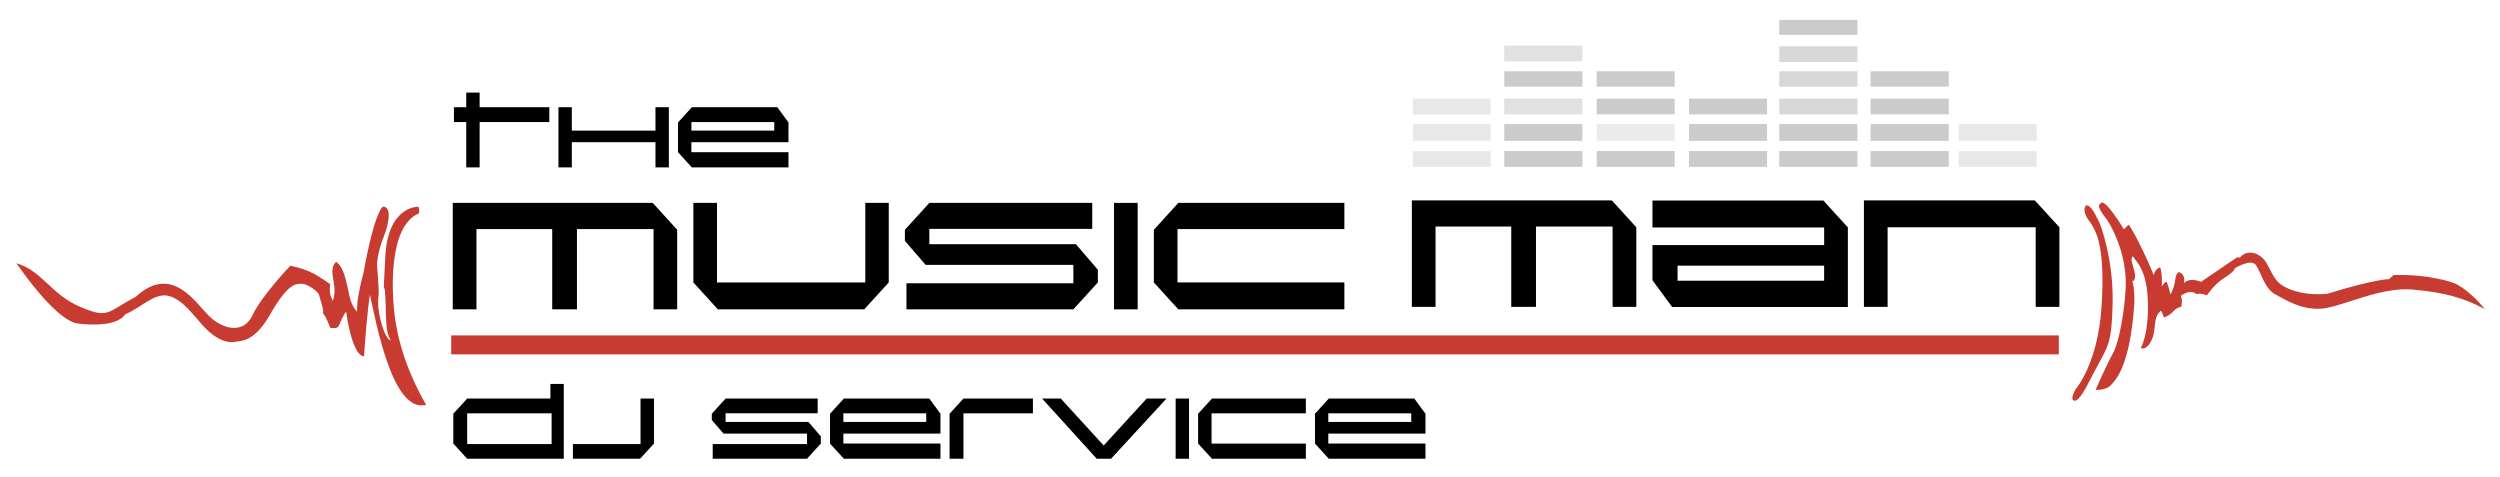 <?xml version="1.0" encoding="utf-8"?>
<!-- Generator: Adobe Illustrator 15.0.0, SVG Export Plug-In . SVG Version: 6.00 Build 0)  -->
<!DOCTYPE svg PUBLIC "-//W3C//DTD SVG 1.1//EN" "http://www.w3.org/Graphics/SVG/1.1/DTD/svg11.dtd">
<svg version="1.1" id="Layer_1" xmlns:x="http://ns.adobe.com/Extensibility/1.0/" xmlns:i="http://ns.adobe.com/AdobeIllustrator/10.0/" xmlns:graph="http://ns.adobe.com/Graphs/1.0/"
	 xmlns="http://www.w3.org/2000/svg" xmlns:xlink="http://www.w3.org/1999/xlink" x="0px" y="0px" width="197.5px"
	 height="37.666px" viewBox="0 0 197.5 37.666" enable-background="new 0 0 197.5 37.666" xml:space="preserve">
<g>
	<path d="M43.395,9.642H37.89v3.582h-1.057V9.642h-0.972V8.47h0.972V7.315h1.057V8.47h5.505V9.642z"/>
	<path d="M52.84,13.224h-1.057v-1.99h-6.608v1.99h-1.057V8.47h1.057v1.849h6.608V8.47h1.057V13.224z"/>
	<path d="M62.29,13.224h-7.636l-1.091-1.198V9.674l1.091-1.204h6.754l0.881,1.204v1.56h-7.67v0.792h7.67L62.29,13.224L62.29,13.224z
		 M61.166,10.318V9.642H54.62v0.677L61.166,10.318L61.166,10.318z"/>
</g>
<g>
	<path d="M53.498,24.438H51.63v-6.34h-6.051v6.34h-1.954v-6.34H37.64v6.34h-1.873v-8.41h15.798l1.933,2.125V24.438z"/>
	<path d="M70.211,22.313l-1.938,2.125H56.709l-1.933-2.125v-6.285h1.868v6.285h11.715v-6.285h1.853L70.211,22.313L70.211,22.313z"/>
	<path d="M86.729,22.313l-1.933,2.125H71.611V22.38h13.185v-1.457H73.122l-1.636-1.894v-0.875l1.933-2.125h12.868v2.053H73.418
		v1.209h11.579l1.731,2.015L86.729,22.313L86.729,22.313z"/>
	<path d="M89.876,24.438h-1.868v-8.41h1.868V24.438z"/>
	<path d="M106.206,24.438H93.087l-1.933-2.125v-4.161l1.933-2.125h13.119v2.069H93.021v4.216h13.185V24.438z"/>
</g>
<g>
	<path d="M44.538,36.24h-7.631l-1.096-1.199v-2.356l1.096-1.199h6.574v-1.153h1.057V36.24z M43.577,35.079v-2.428h-6.67v2.428
		H43.577z"/>
	<path d="M51.666,35.041l-1.103,1.199h-5.302v-1.161h5.341v-3.594h1.063L51.666,35.041L51.666,35.041z"/>
	<path d="M64.847,35.041l-1.092,1.199h-7.45v-1.161h7.45v-0.824h-6.596l-0.927-1.074v-0.496l1.091-1.199h7.274v1.162h-7.274v0.687
		h6.545l0.979,1.138V35.041z"/>
	<path d="M74.296,36.24h-7.63l-1.096-1.199v-2.356l1.096-1.199h6.75l0.88,1.199v1.57h-7.669v0.786h7.669V36.24z M73.172,33.333
		v-0.682h-6.545v0.682H73.172z"/>
	<path d="M81.601,32.651h-5.489v3.589h-1.096v-3.556l1.096-1.199h5.489V32.651z"/>
	<path d="M92.153,31.485l-4.38,4.755h-1.131l-4.318-4.755H83.8l3.391,3.709l3.397-3.709H92.153z"/>
	<path d="M93.933,36.24h-1.057v-4.755h1.057V36.24z"/>
	<path d="M103.163,36.24h-7.416l-1.097-1.199v-2.356l1.097-1.199h7.416v1.168h-7.45v2.389h7.45V36.24z"/>
	<path d="M112.613,36.24h-7.641l-1.088-1.199v-2.356l1.088-1.199h6.758l0.883,1.199v1.57h-7.676v0.786h7.676V36.24z M111.488,33.333
		v-0.682h-6.551v0.682H111.488z"/>
</g>
<line fill="none" stroke="#C73B30" stroke-width="1.5" x1="35.646" y1="27.246" x2="162.646" y2="27.246"/>
<g>
	<path d="M129.266,24.24h-1.871v-6.345h-6.053v6.345h-1.953v-6.345h-5.98v6.345h-1.872v-8.409h15.798l1.934,2.125v6.284H129.266z"/>
	<path d="M130.545,15.842h13.501l1.935,2.124v6.285h-13.885l-1.551-2.113v-2.779h13.563v-1.392h-13.563V15.842L130.545,15.842z
		 M132.527,20.987v1.193h11.58v-1.193H132.527z"/>
	<path d="M162.693,24.24h-1.873v-6.285h-11.699v6.285h-1.872v-8.409h13.501l1.943,2.125V24.24L162.693,24.24z"/>
</g>
<g>
	<path fill="#C73B30" d="M164.792,16.236c0,0-0.396,0.363,0.257,1.222c0.645,0.858,1.268,2.273,0.971,6.792
		c-0.295,4.519-2.043,6.492-2.043,6.492s-0.395,0.653-0.213,0.853c0.182,0.197,0.479-0.07,0.795-0.586
		c0.326-0.523-0.029,0.107,0.973-1.797c1.011-1.902,1.297-2.01,1.367-5.337c0.063-3.315-0.938-6.118-1.071-6.341
		C165.691,17.306,165.21,16.099,164.792,16.236z"/>
	<path fill="#C73B30" d="M165.919,16.115c0,0-0.452,0.035,0.552,1.267c0.879,1.378,1.521,3.362,1.461,5.221
		c-0.063,1.867-0.521,4.447-1.004,5.301c-0.488,0.863-1.377,2.89-1.377,2.89s0.797,0.063,1.186-0.345
		c0.388-0.418,1.554-1.494,1.881-6.573c0-1.458-0.18-1.646-0.18-1.646s0.334-0.035,0.209-0.666
		c-0.133-0.633-0.396-1.084-0.151-1.324c0.244,0.426,1.125,1.021,1.185,3.636c0.071,2.616-0.564,3.624-0.564,3.624
		s0.441,0.254,0.861-0.635c0.42-0.898,0.047-1.699,0.725-2.321c0.146,0.149,0.244,0.542,0.244,0.542s0.422-0.124,0.719-0.463
		c0.286-0.338,0.654-0.393,0.654-0.393s0.134-0.566-0.035-0.855c0.383-0.316,0.932-0.428,1.234-0.146
		c0.416-0.1,0.824,0.108,0.824,0.108s0.563-0.876,1.4-1.399c0.838-0.525,0.81-0.748,0.81-0.748s1.265-0.783,1.653-0.258
		c0.388,0.517,0.686,1.858,1.523,2.313c0.836,0.443,2.043,1.244,3.644,1.139c1.61-0.115,4.616-1.734,7.196-1.513
		c2.57,0.223,4.127,0.681,5.729,1.546c-1.354-1.661-2.429-2.053-2.429-2.053s-1.863-0.721-4.771-0.635l-0.371,0.325
		c0,0-1.027-0.028-4.865,1.154c-1.61,0.159-2.867-0.231-3.506-0.623c-0.629-0.392-0.777-0.836-1.258-1.733
		c-0.488-0.89-1.563-1.228-2.146-0.498l-0.22-0.028l-2.857,1.942c0,0-0.854-0.402-1.346,0.096c0.072-0.375,0.017-0.74-0.41-0.867
		c0,0-0.202,0.015-0.279,0.628c-0.086,0.612-0.271,0.964-0.384,1.127c-0.062-0.397-0.269-0.933-0.269-0.933
		s-0.063-0.229-0.405,0.313c0.047-0.881-0.085-1.568-0.167-1.5c-0.073,0.059-0.293,0.044-0.489,0.604
		c-0.09-0.411-1.565-3.568-1.97-3.978l-0.373,0.355C167.784,18.111,166.184,15.42,165.919,16.115z"/>
</g>
<path fill="#C73B30" d="M1.298,20.791c0,0,3.048,4.542,4.849,4.765c0,0,2.954,0.449,3.75-0.728c1.246-0.509,2.296-1.722,3.421-1.454
	c1.125,0.277,2.028,1.622,2.873,2.52c0.851,0.891,1.752,1.228,2.304,1.123c0.546-0.117,1.595,0.104,2.949-2.358
	c1.348-2.296,1.947-2.241,2.398-2.241c0.447,0,1.296,0.623,1.349,0.846c0.047,0.221,0.419,1.242,0.333,1.467
	c-0.081,0.215-0.034-0.407,0.564,1.166c0.703,0.106,0.651-0.115,0.851-0.562c0.199-0.454,0.403-0.729,0.403-0.729
	s0.441,3.494,1.417,3.543c0.079-1.363,0.303-3.902,0.464-4.871c0.517,2.334,1.813,9.406,4.439,8.703
	c-2.122-3.684-2.426-6.539-2.526-7.429c-0.1-0.899-0.607-6.658,1.971-7.699c0.028-0.591-0.093-0.516-0.093-0.516
	s-2.377-0.075-2.576,3.954c-0.2,4.029-0.1,1.459,0,3.077c0.1,1.629-0.045,2.86,0.452,3.532c-0.5-0.055-1.036-2.06-1.02-3.006
	c0.016-0.944,0.149,0.084-0.093-3.104c0.238-1.818,0.661-2.014,0.884-3.299c0.228-1.284-0.42-1.156-0.42-1.156
	s-0.629,0.29-1.527,5.217c-0.352,1.316-0.542,2.417-0.506,3.066c-0.595-0.602-0.619-1.475-0.742-1.893
	c-0.124-0.418-0.27-1.615-0.923-2.045c-0.203,0.258-0.402,0.479-0.203,1.484c0.2,1.005,0.002,1.484-0.075,1.628
	c-0.024-0.392-0.293-0.26-0.185-1.345c-0.842-0.559-1.474-1.114-3.146-1.455c0,0-2.293,2.408-2.992,3.921
	c-0.703,1.502-2.327,1.11-3.4,0.08c-1.073-1.032-2.949-4.199-5.822-1.54c-2.299,1.201-2.1,1.762-4.398,0.783
	C4.024,23.258,3.374,21.424,1.298,20.791z"/>
<g>
	<rect x="133.432" y="7.789" opacity="0.5" fill="#989898" enable-background="new    " width="6.164" height="1.247"/>
	<rect x="133.432" y="9.801" opacity="0.5" fill="#989898" enable-background="new    " width="6.164" height="1.329"/>
	<rect x="133.432" y="11.933" opacity="0.5" fill="#989898" enable-background="new    " width="6.164" height="1.247"/>
	<rect x="126.139" y="5.628" opacity="0.5" fill="#989898" enable-background="new    " width="6.164" height="1.216"/>
	<rect x="126.139" y="7.789" opacity="0.5" fill="#989898" enable-background="new    " width="6.164" height="1.247"/>
	<rect x="126.139" y="9.801" opacity="0.19" fill="#989898" enable-background="new    " width="6.164" height="1.329"/>
	<rect x="126.139" y="11.933" opacity="0.5" fill="#989898" enable-background="new    " width="6.164" height="1.247"/>
	<rect x="140.561" y="3.658" opacity="0.39" fill="#989898" enable-background="new    " width="6.176" height="1.238"/>
	<rect x="140.561" y="5.628" opacity="0.39" fill="#989898" enable-background="new    " width="6.176" height="1.216"/>
	<rect x="140.561" y="7.789" opacity="0.39" fill="#989898" enable-background="new    " width="6.176" height="1.247"/>
	<rect x="140.561" y="1.569" opacity="0.5" fill="#989898" enable-background="new    " width="6.176" height="1.181"/>
	<rect x="140.561" y="9.801" opacity="0.5" fill="#989898" enable-background="new    " width="6.176" height="1.329"/>
	<rect x="140.561" y="11.933" opacity="0.5" fill="#989898" enable-background="new    " width="6.176" height="1.247"/>
	<rect x="147.777" y="5.628" opacity="0.5" fill="#989898" enable-background="new    " width="6.174" height="1.216"/>
	<rect x="147.777" y="7.789" opacity="0.5" fill="#989898" enable-background="new    " width="6.174" height="1.247"/>
	<rect x="147.777" y="9.801" opacity="0.5" fill="#989898" enable-background="new    " width="6.174" height="1.329"/>
	<rect x="147.777" y="11.933" opacity="0.5" fill="#989898" enable-background="new    " width="6.174" height="1.247"/>
	<rect x="118.836" y="5.628" opacity="0.5" fill="#989898" enable-background="new    " width="6.174" height="1.216"/>
	<rect x="118.836" y="3.6" opacity="0.29" fill="#989898" enable-background="new    " width="6.174" height="1.239"/>
	<rect x="118.836" y="7.789" opacity="0.29" fill="#989898" enable-background="new    " width="6.174" height="1.247"/>
	<rect x="118.836" y="9.801" opacity="0.5" fill="#989898" enable-background="new    " width="6.174" height="1.329"/>
	<rect x="118.836" y="11.933" opacity="0.5" fill="#989898" enable-background="new    " width="6.174" height="1.247"/>
	<rect x="111.622" y="7.789" opacity="0.23" fill="#989898" enable-background="new    " width="6.14" height="1.247"/>
	<rect x="111.622" y="9.801" opacity="0.23" fill="#989898" enable-background="new    " width="6.14" height="1.329"/>
	<rect x="111.622" y="11.933" opacity="0.23" fill="#989898" enable-background="new    " width="6.14" height="1.247"/>
	<rect x="154.743" y="9.801" opacity="0.23" fill="#989898" enable-background="new    " width="6.161" height="1.329"/>
	<rect x="154.743" y="11.933" opacity="0.23" fill="#989898" enable-background="new    " width="6.161" height="1.247"/>
</g>
</svg>
